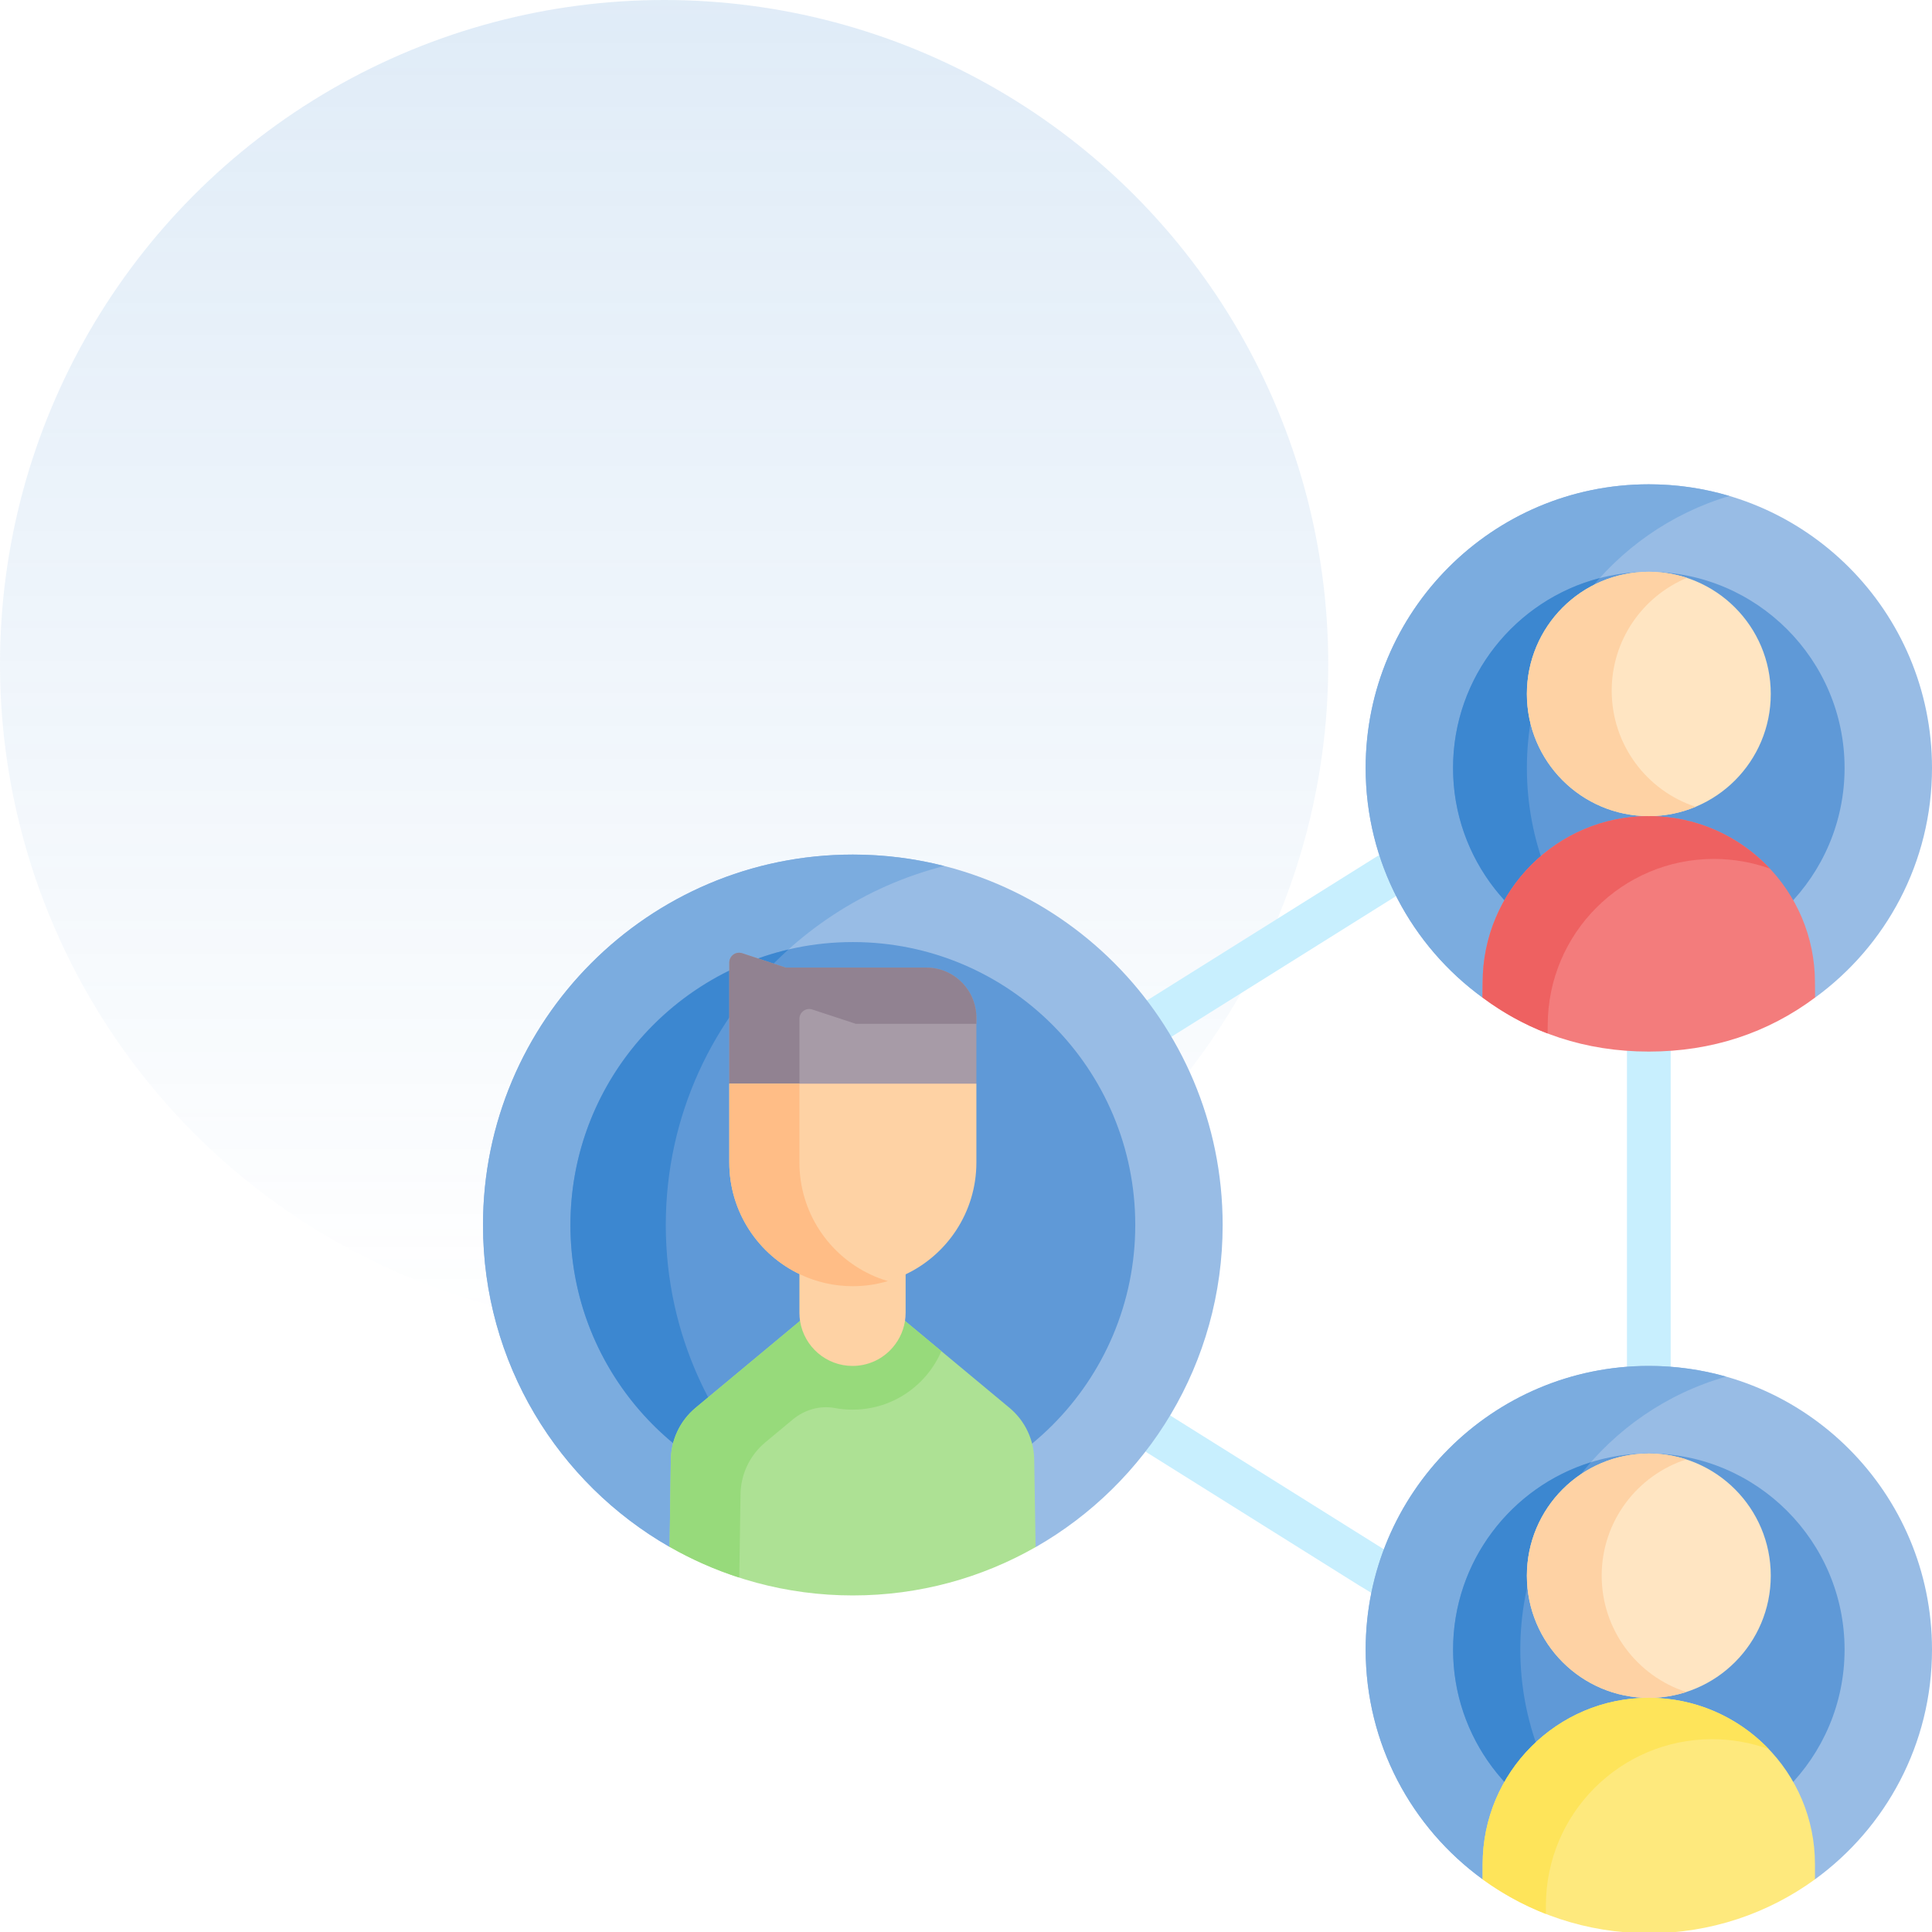 <svg width="64" height="64" viewBox="0 0 64 64" fill="none" xmlns="http://www.w3.org/2000/svg">
<circle opacity="0.4" cx="22" cy="22" r="22" fill="url(#paint0_linear_818_2)" fill-opacity="0.4"/>
<g clip-path="url(#clip0_818_2)">
<path d="M30.849 38.516C30.59 38.516 30.34 38.377 30.21 38.133C30.021 37.779 30.154 37.34 30.506 37.151L38.055 33.104L45.559 28.403C45.563 28.4 45.568 28.398 45.572 28.395L51.985 24.554C52.329 24.349 52.773 24.461 52.978 24.804C53.183 25.148 53.071 25.593 52.728 25.799L46.321 29.637L38.801 34.347C38.788 34.355 38.774 34.364 38.759 34.371L31.189 38.43C31.081 38.488 30.964 38.516 30.849 38.516Z" fill="#C8EFFE"/>
<path d="M52.356 56.842C52.228 56.842 52.099 56.808 51.982 56.737L45.031 52.525C45.028 52.523 45.025 52.522 45.022 52.52L38.034 48.142C38.025 48.136 38.015 48.13 38.006 48.124L31.533 43.642C31.204 43.414 31.122 42.963 31.349 42.633C31.576 42.304 32.027 42.221 32.356 42.449L38.815 46.921L45.785 51.287L52.731 55.497C53.073 55.704 53.183 56.15 52.976 56.492C52.84 56.718 52.601 56.842 52.356 56.842Z" fill="#C8EFFE"/>
<path d="M54.619 25.305C54.219 25.305 53.895 25.629 53.895 26.03V52.196C53.895 52.597 54.219 52.922 54.619 52.922C55.019 52.922 55.343 52.597 55.343 52.196V26.03C55.343 25.629 55.019 25.305 54.619 25.305Z" fill="#C8EFFE"/>
<path d="M28.251 28.309C21.486 28.309 16 33.804 16 40.581C16 45.147 18.489 49.13 22.182 51.243L23.014 50.788L33.507 50.636L34.305 51.252C38.006 49.141 40.502 45.153 40.502 40.581C40.502 33.804 35.017 28.309 28.251 28.309Z" fill="#98BCE5"/>
<path d="M24.388 47.787C22.921 45.764 22.055 43.274 22.055 40.581C22.055 34.85 25.977 30.037 31.278 28.687C30.31 28.44 29.296 28.309 28.251 28.309C21.485 28.308 16 33.804 16 40.581C16 45.147 18.489 49.129 22.181 51.243L24.388 47.787Z" fill="#7BACDF"/>
<path d="M28.251 49.951C33.418 49.951 37.607 45.755 37.607 40.579C37.607 35.403 33.418 31.207 28.251 31.207C23.084 31.207 18.896 35.403 18.896 40.579C18.896 45.755 23.084 49.951 28.251 49.951Z" fill="#5F99D7"/>
<path d="M26.116 31.455C21.983 32.426 18.896 36.149 18.896 40.581C18.896 45.013 21.983 48.736 26.116 49.706C23.623 47.46 22.055 44.204 22.055 40.58C22.055 36.957 23.623 33.702 26.116 31.455Z" fill="#3C87D0"/>
<path d="M34.26 48.385C34.26 47.709 33.96 47.068 33.44 46.636L30 43.774L29.288 43.043H27.213L26.482 43.774L23.042 46.636C22.523 47.068 22.222 47.709 22.222 48.385L22.181 51.241C23.97 52.265 26.043 52.851 28.251 52.851C30.453 52.851 32.52 52.269 34.306 51.25L34.26 48.385Z" fill="#ADE194"/>
<path d="M30.498 44.188L30 43.774L29.288 43.043H27.212L26.482 43.774L23.041 46.636C22.523 47.068 22.222 47.709 22.222 48.385L22.181 51.241C22.907 51.656 23.68 51.998 24.49 52.26L24.53 49.53C24.53 48.855 24.831 48.214 25.349 47.782L26.261 47.023C26.648 46.701 27.158 46.551 27.654 46.643C27.844 46.678 28.041 46.697 28.241 46.697C29.099 46.697 29.904 46.362 30.508 45.756C30.798 45.465 31.025 45.128 31.184 44.759L30.498 44.188Z" fill="#97DA7B"/>
<path d="M30 40.571V43.486C30 43.584 29.992 43.679 29.977 43.772C29.916 44.144 29.739 44.476 29.485 44.731C29.167 45.051 28.727 45.248 28.241 45.248C27.367 45.248 26.641 44.609 26.505 43.772C26.49 43.679 26.482 43.584 26.482 43.486V40.562L26.519 40.482C27.045 40.729 27.632 40.867 28.251 40.867C28.863 40.867 29.443 40.733 29.963 40.492L30 40.571Z" fill="#FED2A4"/>
<path d="M30.686 32.053H26.029L24.585 31.577C24.375 31.508 24.159 31.665 24.159 31.886V35.898L25.549 37.389H31.585L32.344 35.898V33.714C32.344 32.796 31.602 32.053 30.686 32.053Z" fill="#A79BA7"/>
<path d="M26.482 33.75C26.482 33.529 26.698 33.372 26.908 33.441L28.352 33.916H32.344V33.714C32.344 32.796 31.602 32.053 30.686 32.053H26.029L24.585 31.577C24.375 31.508 24.159 31.665 24.159 31.886V35.898L25.549 37.389H26.482V33.75Z" fill="#918291"/>
<path d="M32.344 35.898V38.508C32.344 40.159 31.368 41.583 29.963 42.232C29.443 42.473 28.863 42.607 28.251 42.607C27.631 42.607 27.045 42.469 26.519 42.222C25.124 41.569 24.159 40.151 24.159 38.508V35.898H32.344Z" fill="#FED2A4"/>
<path d="M28.842 42.222C27.447 41.569 26.482 40.151 26.482 38.508V35.898H24.159V38.508C24.159 40.151 25.124 41.569 26.519 42.222C27.045 42.469 27.631 42.607 28.251 42.607C28.655 42.607 29.045 42.547 29.413 42.438C29.216 42.38 29.025 42.308 28.842 42.222Z" fill="#FFBD86"/>
<path d="M54.619 16.043C49.438 16.043 45.239 20.25 45.239 25.44C45.239 28.567 46.765 31.337 49.11 33.045L49.937 32.27L59.183 32.414L60.127 33.047C62.474 31.339 64 28.568 64 25.44C64 20.25 59.8 16.043 54.619 16.043Z" fill="#98BCE5"/>
<path d="M51.725 29.94C50.995 28.604 50.58 27.071 50.58 25.44C50.58 21.179 53.41 17.582 57.289 16.43C56.442 16.178 55.546 16.043 54.618 16.043C49.438 16.043 45.239 20.25 45.239 25.44C45.239 28.567 46.764 31.337 49.109 33.045L51.725 29.94Z" fill="#7BACDF"/>
<path d="M54.619 31.936C51.043 31.936 48.134 29.022 48.134 25.44C48.134 21.858 51.043 18.943 54.619 18.943C58.195 18.943 61.104 21.858 61.104 25.44C61.104 29.022 58.195 31.936 54.619 31.936Z" fill="#5F99D7"/>
<path d="M52.992 31.729C51.493 30.064 50.58 27.859 50.58 25.44C50.58 23.021 51.493 20.816 52.992 19.15C50.201 19.875 48.134 22.42 48.134 25.44C48.134 28.459 50.201 31.004 52.992 31.729Z" fill="#3C87D0"/>
<path d="M54.619 27.035C57.659 27.035 60.123 29.503 60.123 32.549L60.127 33.046C58.566 34.211 56.717 34.835 54.619 34.835C52.522 34.835 50.672 34.209 49.109 33.044L49.115 32.549C49.115 31.026 49.731 29.648 50.728 28.65C51.724 27.652 53.099 27.035 54.619 27.035Z" fill="#F37C7C"/>
<path d="M54.619 18.941C56.85 18.941 58.659 20.753 58.659 22.988C58.659 25.223 56.85 27.035 54.619 27.035C52.389 27.035 50.58 25.223 50.58 22.988C50.58 20.753 52.389 18.941 54.619 18.941Z" fill="#FFE5C2"/>
<path d="M51.27 33.967C51.27 32.444 51.886 31.065 52.883 30.067C53.879 29.07 55.254 28.453 56.774 28.453C57.425 28.453 58.051 28.567 58.631 28.774C57.627 27.704 56.201 27.035 54.619 27.035C53.099 27.035 51.724 27.652 50.728 28.65C49.731 29.648 49.115 31.026 49.115 32.549L49.109 33.044C49.777 33.542 50.498 33.942 51.267 34.236L51.27 33.967Z" fill="#EE6161"/>
<path d="M53.39 22.88C53.39 21.196 54.42 19.752 55.882 19.143C55.485 19.013 55.059 18.941 54.619 18.941C52.389 18.941 50.58 20.753 50.58 22.988C50.58 25.223 52.389 27.035 54.619 27.035C55.168 27.035 55.692 26.924 56.169 26.725C54.556 26.195 53.39 24.674 53.39 22.88Z" fill="#FED2A4"/>
<path d="M54.62 45.248C49.439 45.248 45.24 49.456 45.24 54.645C45.24 57.776 46.768 60.548 49.117 62.255L50.011 61.872L59.563 62.066L60.123 62.256C62.472 60.548 64 57.776 64 54.645C64 49.456 59.801 45.248 54.62 45.248Z" fill="#98BCE5"/>
<path d="M51.515 59.161C50.78 57.821 50.362 56.282 50.362 54.645C50.362 50.345 53.245 46.719 57.18 45.603C56.366 45.372 55.507 45.248 54.618 45.248C49.438 45.248 45.239 49.456 45.239 54.645C45.239 57.775 46.766 60.547 49.115 62.255L51.515 59.161Z" fill="#7BACDF"/>
<path d="M54.619 61.142C51.043 61.142 48.135 58.228 48.135 54.645C48.135 51.063 51.043 48.148 54.619 48.148C58.195 48.148 61.104 51.063 61.104 54.645C61.104 58.228 58.195 61.142 54.619 61.142Z" fill="#5F99D7"/>
<path d="M52.701 60.852C51.246 59.196 50.362 57.025 50.362 54.645C50.362 52.266 51.243 50.095 52.698 48.44C50.056 49.261 48.135 51.732 48.135 54.645C48.135 57.559 50.059 60.031 52.701 60.852Z" fill="#3C87D0"/>
<path d="M54.619 56.244C56.85 56.244 58.659 54.432 58.659 52.197C58.659 49.962 56.85 48.15 54.619 48.15C52.388 48.15 50.58 49.962 50.58 52.197C50.58 54.432 52.388 56.244 54.619 56.244Z" fill="#FFE5C2"/>
<path d="M53.058 52.197C53.058 50.395 54.236 48.869 55.861 48.345C55.47 48.219 55.052 48.15 54.619 48.15C52.388 48.15 50.58 49.962 50.58 52.197C50.58 54.432 52.388 56.244 54.619 56.244C55.052 56.244 55.47 56.175 55.861 56.049C54.236 55.525 53.058 53.999 53.058 52.197Z" fill="#FED2A4"/>
<path d="M60.123 62.256C58.578 63.38 56.675 64.042 54.619 64.042C52.562 64.042 50.661 63.379 49.115 62.256V61.756C49.115 60.233 49.731 58.855 50.728 57.857C51.724 56.859 53.099 56.242 54.619 56.242C57.659 56.242 60.123 58.71 60.123 61.756V62.256Z" fill="#FEE97D"/>
<path d="M51.21 63.127C51.21 61.604 51.825 60.226 52.822 59.228C53.818 58.23 55.194 57.613 56.714 57.613C57.374 57.613 58.009 57.73 58.596 57.944C57.594 56.896 56.182 56.242 54.619 56.242C53.099 56.242 51.724 56.859 50.728 57.857C49.731 58.855 49.115 60.233 49.115 61.756V62.256C49.757 62.722 50.461 63.11 51.211 63.403L51.21 63.127Z" fill="#FEE45A"/>
</g>
<defs>
<linearGradient id="paint0_linear_818_2" x1="22" y1="0" x2="22" y2="44" gradientUnits="userSpaceOnUse">
<stop stop-color="#3C87D0"/>
<stop offset="1" stop-color="#3C87D0" stop-opacity="0"/>
</linearGradient>
<clipPath id="clip0_818_2">
<rect width="48" height="48" fill="white" transform="translate(16 16)"/>
</clipPath>
</defs>
</svg>
